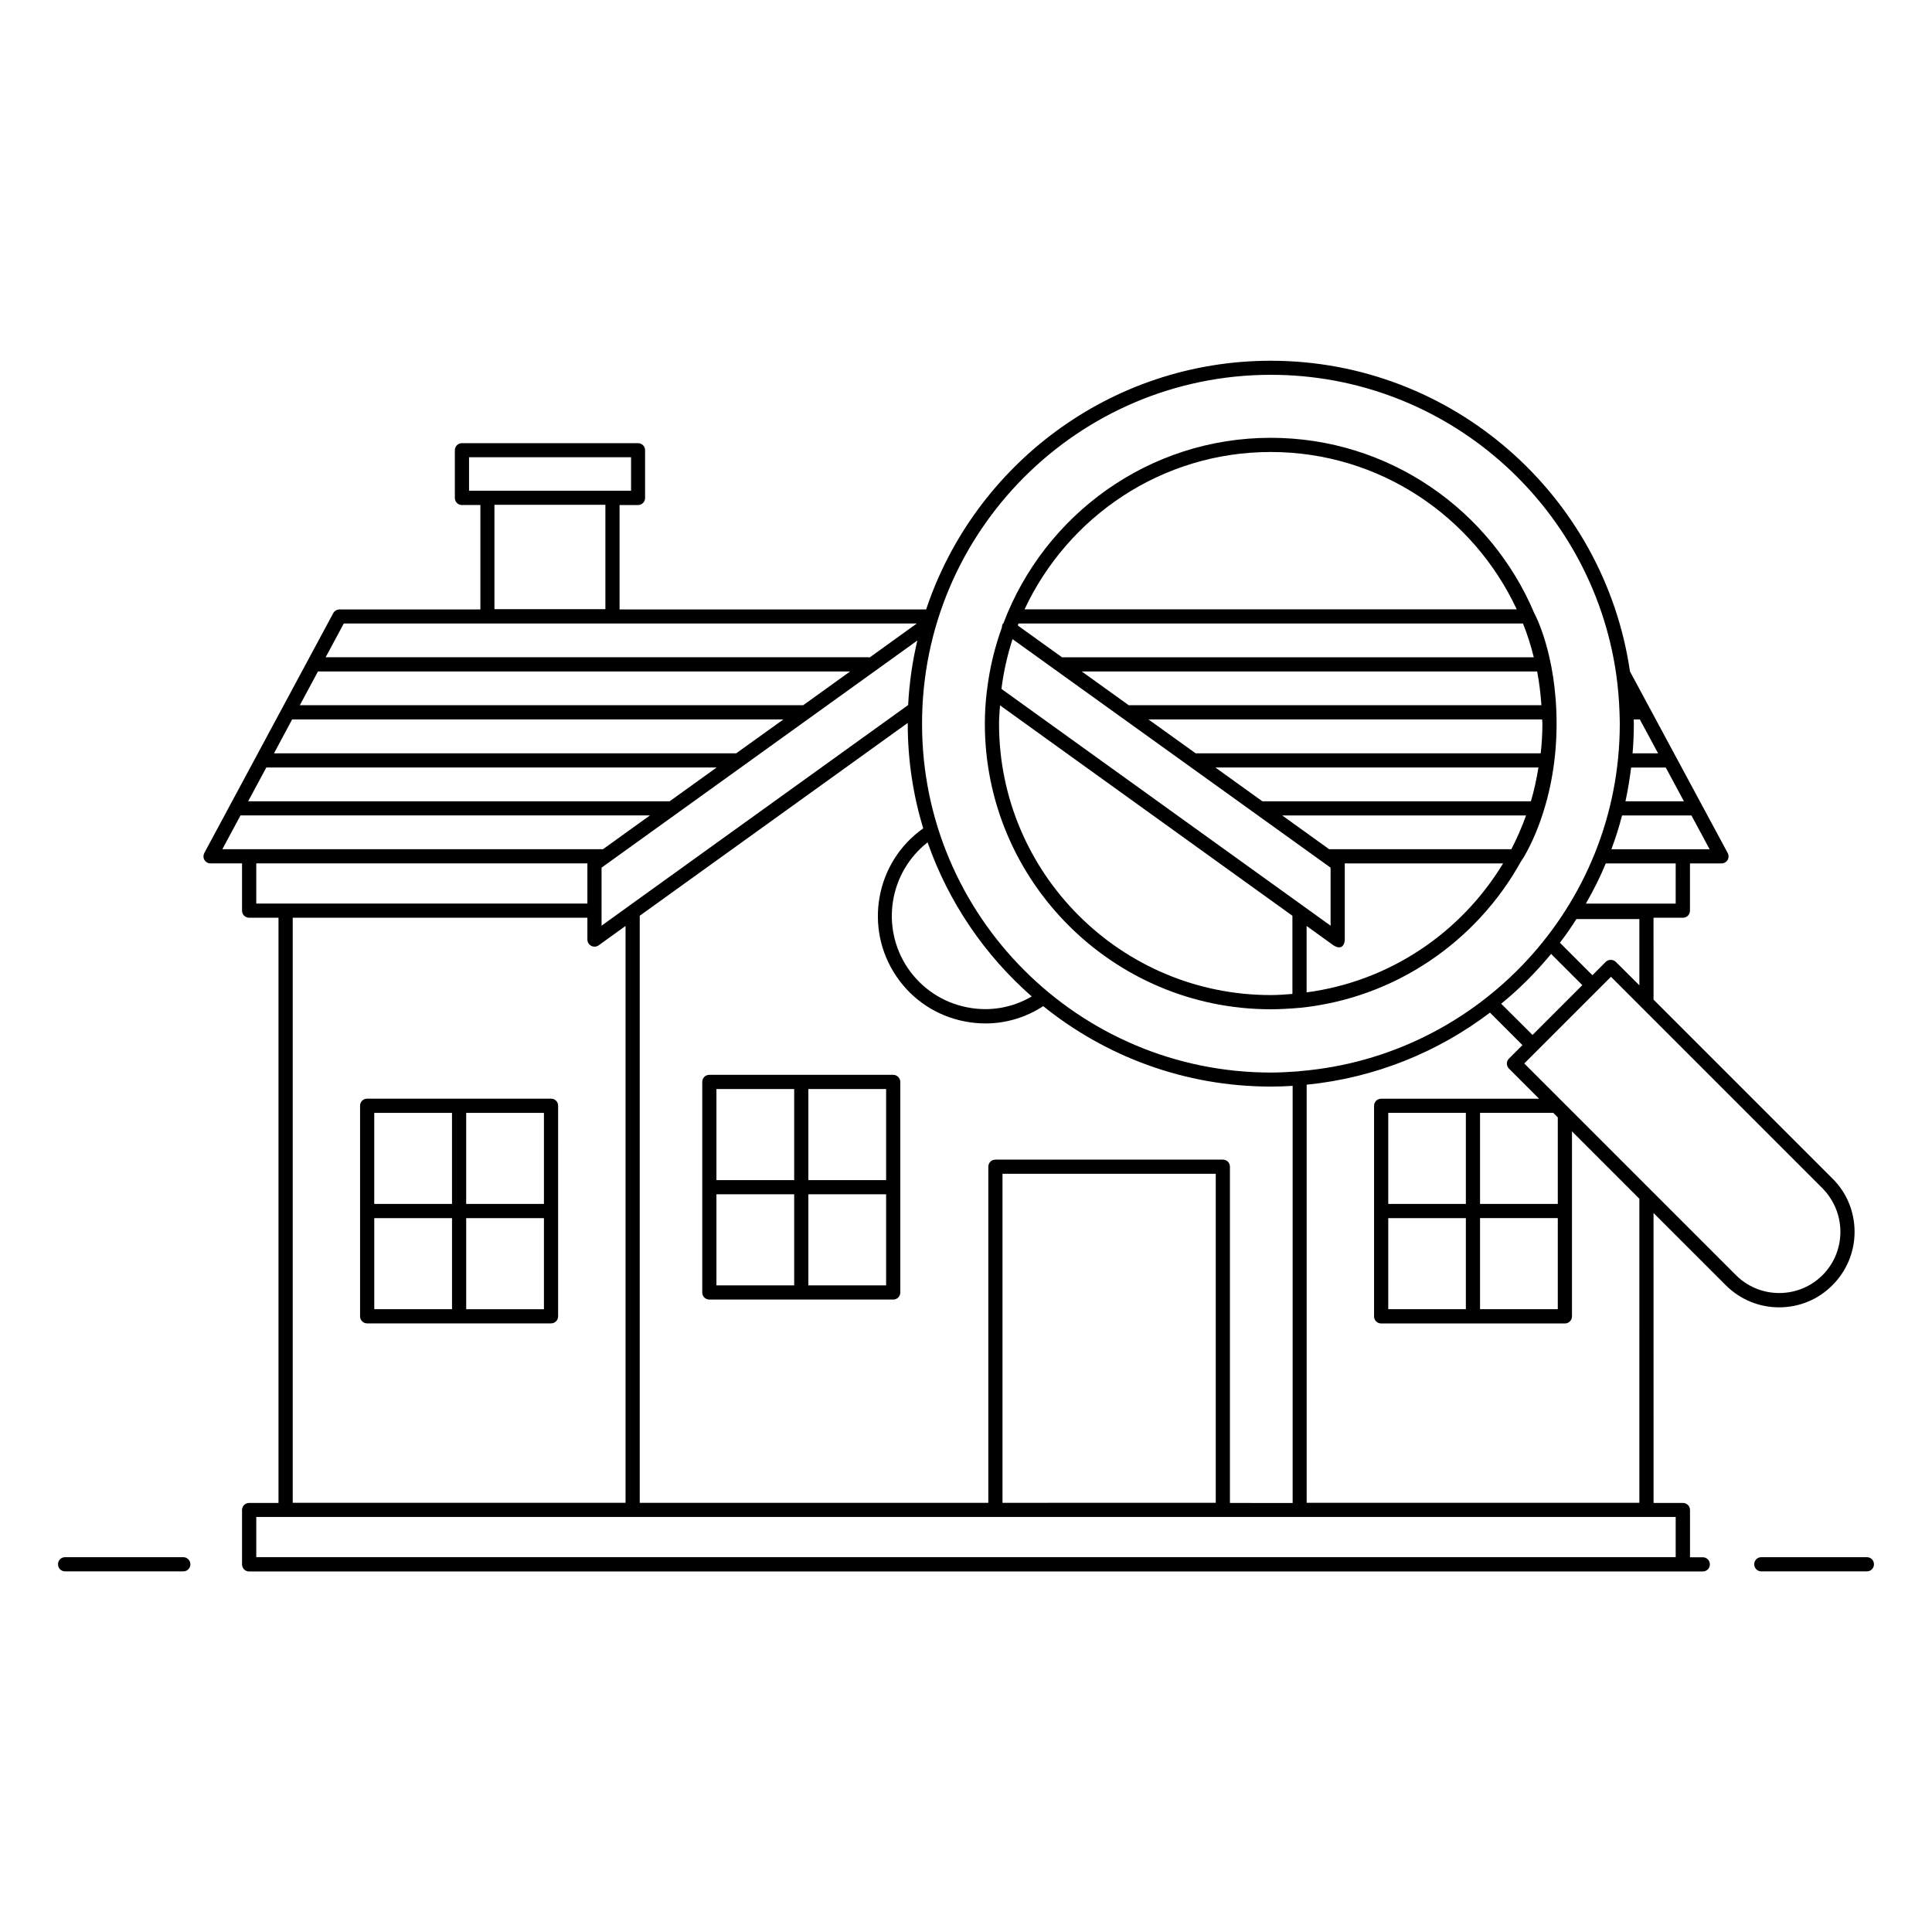 <?xml version="1.0" encoding="UTF-8"?>
<!-- Uploaded to: ICON Repo, www.iconrepo.com, Generator: ICON Repo Mixer Tools -->
<svg fill="#000000" width="800px" height="800px" version="1.1" viewBox="144 144 512 512" xmlns="http://www.w3.org/2000/svg">
 <g>
  <path d="m192.57 556.67h-31.316c-1.055 0-1.879 0.828-1.879 1.879 0 1.055 0.828 1.879 1.879 1.879h31.32c1.055 0 1.879-0.828 1.879-1.879s-0.867-1.879-1.883-1.879z"/>
  <path d="m638.74 556.67h-27.973c-1.055 0-1.879 0.828-1.879 1.879 0 1.055 0.828 1.879 1.879 1.879h27.973c1.055 0 1.879-0.828 1.879-1.879 0.004-1.051-0.824-1.879-1.879-1.879z"/>
  <path d="m241.3 494.71h48.727c1.055 0 1.879-0.828 1.879-1.879l0.004-55.797c0-1.055-0.828-1.879-1.879-1.879h-48.73c-1.055 0-1.879 0.828-1.879 1.879v55.797c0 1.051 0.828 1.879 1.879 1.879zm1.883-27.898h20.605v24.137h-20.605zm24.363 24.141v-24.137h20.605v24.137zm20.602-27.898h-20.605v-24.137h20.605zm-24.363-24.137v24.137h-20.605v-24.137z"/>
  <path d="m601.34 484.59c3.762 3.762 8.797 5.867 14.137 5.867s10.379-2.066 14.137-5.867c3.762-3.762 5.867-8.797 5.867-14.137 0-5.34-2.066-10.379-5.867-14.137l-47.41-47.41-0.004-21.695h7.781c1.055 0 1.879-0.828 1.879-1.879v-12.52h8.348c0.676 0 1.277-0.34 1.617-0.902 0.34-0.562 0.34-1.277 0.039-1.844-2.258-4.172-25.906-48.125-25.906-48.125-6.769-46.508-46.883-82.34-95.199-82.34-42.484 0-78.578 27.672-91.324 65.91h-81.246v-27.672h4.887c1.055 0 1.879-0.828 1.879-1.879v-12.633c0-1.055-0.828-1.879-1.879-1.879l-46.656-0.004c-1.055 0-1.879 0.828-1.879 1.879v12.633c0 1.055 0.828 1.879 1.879 1.879h4.887v27.672h-37.336c-0.676 0-1.316 0.375-1.656 0.977l-34.176 63.578c-0.301 0.602-0.301 1.277 0.039 1.844 0.34 0.562 0.941 0.902 1.617 0.902h8.348v12.52c0 1.055 0.828 1.879 1.879 1.879h7.781v155.09h-7.781c-1.055 0-1.879 0.828-1.879 1.879v14.398c0 1.055 0.828 1.879 1.879 1.879h385.23c1.055 0 1.879-0.828 1.879-1.879 0-1.055-0.828-1.879-1.879-1.879h-3.383v-12.52c0-1.055-0.828-1.879-1.879-1.879h-7.781l-0.008-76.844zm-333.04-219.42h42.938v8.875h-42.938zm36.133 12.598v27.672h-29.402v-27.672zm327.29 192.69c0 4.324-1.691 8.422-4.738 11.469-3.047 3.047-7.144 4.738-11.469 4.738-4.324 0-8.422-1.691-11.469-4.738l-56.098-56.098 22.973-22.973 8.047 8.047c0.039 0.074 0.113 0.113 0.188 0.188l47.863 47.863c3.008 3.082 4.703 7.18 4.703 11.504zm-119.82 20.492v-24.137h20.566v24.137zm0-27.898v-24.137h20.566v24.137zm24.324 3.758h20.605v24.137h-20.605zm20.605-3.758h-20.605v-24.137h19.402l1.203 1.203zm-1.77-66.25 8.273 8.273-13.195 13.195-8.309-8.273c4.848-3.945 9.246-8.383 13.23-13.195zm17.145 2.106c-0.715-0.715-1.957-0.715-2.668 0l-3.535 3.535-8.609-8.609c1.543-2.031 3.008-4.098 4.363-6.277h16.695v17.559zm15.906-15.449h-23.836c1.957-3.422 3.762-6.957 5.266-10.641h18.535l-0.004 10.641zm-7.633-45.27c0.977 1.805 1.957 3.609 2.934 5.453h-6.769c0.227-2.594 0.34-5.188 0.34-7.859 0-0.375-0.039-0.754-0.039-1.129h1.617zm-4.211 9.211h9.176c1.617 2.969 3.195 5.977 4.812 8.949h-15.492c0.637-2.934 1.125-5.941 1.504-8.949zm13.723 21.656h-18.949c1.09-2.934 2.031-5.902 2.82-8.949h18.387c1.617 2.969 3.195 5.977 4.812 8.949zm-109.22-125.73c46.473 0 85.008 34.441 91.512 79.145 0 0.113 0.039 0.188 0.039 0.301 0.453 3.269 0.754 6.578 0.863 9.965v0.039 0.074c0.039 0.977 0.074 1.957 0.074 2.969 0 48.352-37.371 88.129-84.781 92.039h-0.039c-0.039 0-0.074 0.039-0.113 0.039-2.481 0.188-5 0.34-7.519 0.34-50.984 0-92.453-41.434-92.453-92.379-0.07-51.059 41.438-92.531 92.418-92.531zm-177.35 130.61 83.691-60.195c-1.316 5.527-2.144 11.242-2.445 17.105l-74.102 53.316s0 0.039-0.039 0.039l-7.106 5.113zm17.934-17.594h-111.59l4.812-8.949h119.34l-12.445 8.949h-0.113zm-99.934-21.695h130.2l-12.52 8.984h-0.039l-122.45 0.004zm6.844-12.707h141.03l-12.445 8.949h-133.39zm241.68 220.32v-89.07c0-1.055-0.828-1.879-1.879-1.879h-60.27c-1.055 0-1.879 0.828-1.879 1.879v89.07h-92.379v-155.58l71.023-51.094v0.227c0 9.625 1.43 18.91 4.098 27.711-12.594 8.91-15.828 26.355-7.106 39.215 4.25 6.277 10.715 10.527 18.16 11.957 1.805 0.34 3.648 0.527 5.453 0.527 5.414 0 10.68-1.578 15.301-4.586 16.504 13.309 37.484 21.316 60.344 21.316 1.918 0 3.836-0.074 5.754-0.188v110.54l-16.621-0.008zm-60.27 0v-87.191h56.512v87.188zm7.746-134.19c-5.152 3.008-11.09 4.062-17.031 2.894-6.469-1.242-12.07-4.926-15.793-10.379-7.332-10.828-4.926-25.418 5.227-33.348 5.566 15.906 15.152 29.93 27.598 40.832zm-182.31-98.844h151.86l-12.52 9.023c-0.113 0-0.188-0.074-0.301-0.074h-143.85zm-27.371 50.867h108.51l-12.445 8.949h-100.88zm4.176 12.711h87.789c0 0.074-0.039 0.113-0.039 0.188v10.453h-87.75zm87.75 14.398v5.789c0 0.715 0.414 1.355 1.016 1.656 0.262 0.152 0.562 0.227 0.863 0.227 0.375 0 0.789-0.113 1.09-0.34l7.144-5.152v152.87l-88.203 0.004v-155.05zm288.45 169.45h-376.2v-10.641h376.16v10.641zm-9.664-14.398h-88.168v-110.8c18.121-1.805 34.816-8.648 48.578-19.102l8.609 8.609-3.57 3.57c-0.754 0.754-0.754 1.918 0 2.668l7.973 7.973-41.852 0.004c-1.055 0-1.879 0.828-1.879 1.879v55.797c0 1.055 0.828 1.879 1.879 1.879h48.688c1.055 0 1.879-0.828 1.879-1.879l0.004-49.031 17.859 17.859z"/>
  <path d="m409.51 310.29c-1.918 5.301-3.269 10.867-3.949 16.656-0.039 0.074-0.039 0.152-0.039 0.227-0.34 2.82-0.527 5.676-0.527 8.609 0 41.734 33.988 75.684 75.758 75.684 2.559 0 5.074-0.152 7.594-0.375h0.039 0.074c25.266-2.559 46.883-17.598 58.613-38.801 0.227-0.227 9.438-13.797 9.438-36.469 0-18.535-5.828-29.176-5.902-29.289-11.5-27.297-38.457-46.508-69.852-46.508-32.41 0-60.008 20.492-70.836 49.141-0.039 0.039-0.074 0.039-0.113 0.074-0.223 0.336-0.297 0.715-0.297 1.051zm140.95 7.898h-125.01l-11.73-8.422c0.074-0.152 0.113-0.34 0.188-0.527h133.7c1.164 2.894 2.102 5.863 2.856 8.949zm-0.754 38.16h-71.172l-12.445-8.949h85.609c-0.488 3.047-1.125 6.016-1.992 8.949zm-5.188 12.707h-48.273l-12.445-8.949h64.629c-1.129 3.086-2.406 6.055-3.91 8.949zm-83.652-25.414-12.52-8.984h104.33c0 0.375 0.074 0.754 0.074 1.129 0 2.668-0.152 5.266-0.453 7.859zm-30.191-21.695h120.69c0.562 2.934 0.902 5.902 1.129 8.949h-109.37zm65.945 51.996v15.379l-87.227-62.75c0.562-4.551 1.578-8.949 2.934-13.195zm-87.867-38.16c0-1.656 0.152-3.234 0.262-4.852l77.488 55.758v20.715c-1.918 0.152-3.797 0.301-5.754 0.301-39.699 0.004-71.996-32.258-71.996-71.922zm81.512 71.211v-17.598l7.144 5.152c2.559 1.543 2.969-0.828 2.969-1.543v-20.004c0-0.074-0.039-0.113-0.039-0.188h41.996c-11.051 18.273-29.961 31.246-52.07 34.18zm-9.512-143.21c28.875 0 53.727 17.105 65.195 41.695h-130.43c11.504-24.586 36.355-41.695 65.23-41.695z"/>
  <path d="m380.71 428.84h-48.727c-1.055 0-1.879 0.828-1.879 1.879v55.797c0 1.055 0.828 1.879 1.879 1.879h48.727c1.055 0 1.879-0.828 1.879-1.879v-55.797c0-1.016-0.863-1.879-1.879-1.879zm-1.879 27.898h-20.605v-24.137h20.605zm-24.363-24.137v24.137h-20.605v-24.137zm-20.605 27.895h20.605v24.137h-20.605zm24.363 24.141v-24.137h20.605v24.137z"/>
 </g>
</svg>